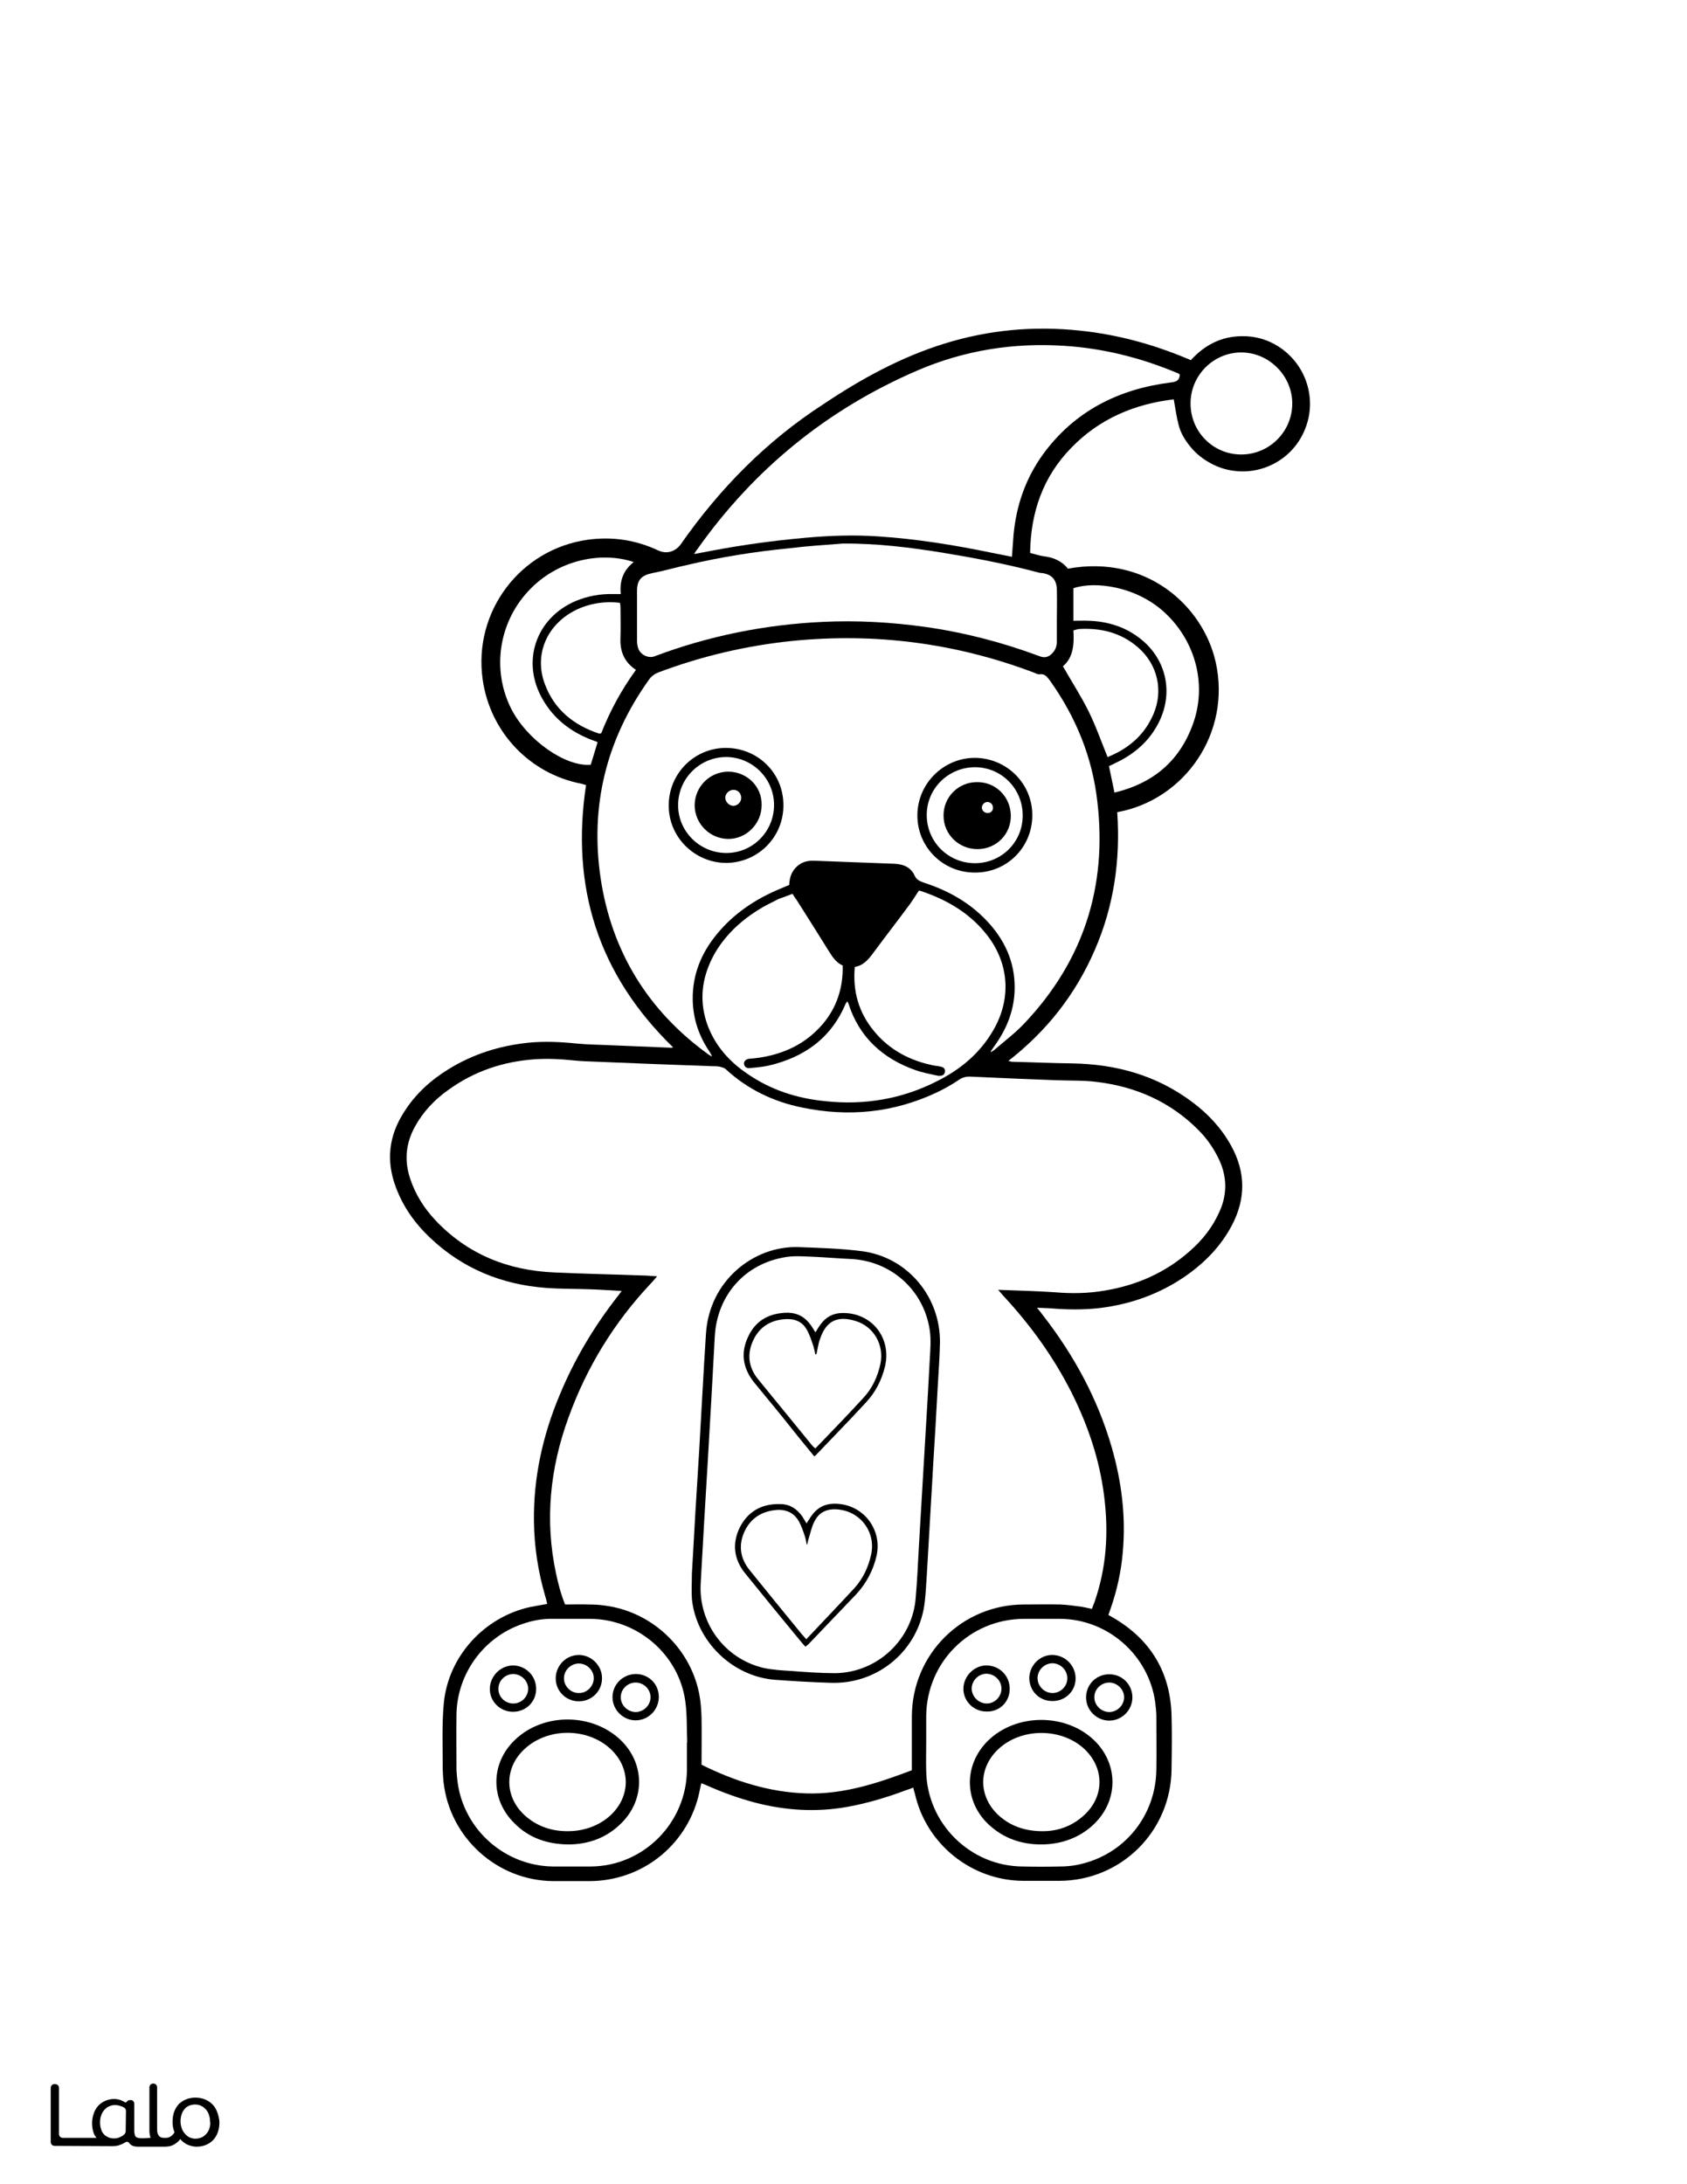 <?xml version="1.0" encoding="utf-8"?>
<!-- Generator: Adobe Illustrator 26.1.0, SVG Export Plug-In . SVG Version: 6.00 Build 0)  -->
<svg version="1.1" id="Layer_1" data-layer="Layer_1"
	 xmlns="http://www.w3.org/2000/svg" xmlns:xlink="http://www.w3.org/1999/xlink" x="0px" y="0px" viewBox="0 0 612 792"
	 style="enable-background:new 0 0 612 792;" xml:space="preserve">
<style type="text/css">
	.st0{fill:#FFFFFF;}
	.st1{fill:#010101;}
</style>
<g id="black">
	<rect id="_x3C_Path_x3E_" width="612" height="792"/>
</g>
<g id="Color">
	<path class="st0" d="M0,0c204,0,408,0,612,0c0,264,0,528,0,792c-204,0-408,0-612,0C0,528,0,264,0,0z M244.2,379.8
		c-0.6,0.1-0.9,0.2-1.1,0.1c-7.3-0.3-14.5-0.6-21.8-0.9c-4-0.2-8-0.2-12-0.6c-5.9-0.6-11.8-0.9-17.7-0.3c-10.4,1.1-20,4.1-28.9,9.6
		c-6.5,4-12,9-16.1,15.5c-5.5,8.5-6.6,17.5-3.1,27c2.6,7.2,6.9,13.3,12.5,18.6c11.8,11.2,26,17,42.1,18.2c5.3,0.4,10.5,0.3,15.8,0.5
		c3.7,0.1,7.4,0.4,11.6,0.6c-0.7,1-1.2,1.7-1.7,2.3c-8.5,10.9-15.5,22.7-20.8,35.5c-6.1,14.6-9.5,29.8-9.3,45.7
		c0.1,9.2,1.5,18.3,4.1,27.2c0.3,0.9,0.5,1.8,0.7,2.8c-2.2,0.4-4.2,0.7-6.1,1.1c-16.7,3.6-29.8,17.9-31.4,34.9
		c-0.7,7.5-0.4,15-0.4,22.5c0,2,0.1,4,0.3,6c2.2,20.3,19.5,35.9,39.9,36c4.4,0,8.8,0,13.2,0c18.6-0.1,34.6-12.5,39.3-30.5
		c0.4-1.6,0.7-3.2,1.1-5c0.7,0.3,1.4,0.5,2,0.8c5.6,2.5,11.4,4.6,17.4,6.2c11.1,2.9,22.2,3.6,33.5,1.6c7.2-1.3,14.3-3.4,21.2-6
		c0.9-0.3,1.8-0.6,2.8-1c0.2,0.9,0.4,1.6,0.6,2.2c4.1,18.3,20.5,31.5,39.3,31.6c4.3,0,8.6,0,13,0c22.4,0,40.5-17.8,40.8-40.3
		c0.1-6.6,0.2-13.3,0-19.9c-0.5-15.4-7.5-27.1-20.8-35c-0.7-0.4-1.4-0.8-2.1-1.2c0.3-0.8,0.5-1.6,0.8-2.3c2.3-6.6,3.8-13.4,4.4-20.3
		c1.2-13-0.4-25.7-4-38.2c-5.1-17.6-13.7-33.4-24.9-47.8c-0.6-0.8-1.2-1.6-2.2-2.8c2,0.1,3.4,0.1,4.8,0.2c6,0.5,12,0.6,18-0.1
		c11.3-1.4,21.7-5.1,31.1-11.6c7-4.9,12.8-10.8,16.8-18.4c5.1-9.7,5-19.3-0.3-28.9c-3.5-6.3-8.3-11.5-14.1-15.8
		c-12.8-9.6-27.4-13.7-43.3-14c-7.4-0.1-14.7-0.4-22.1-0.6c-0.3,0-0.6-0.2-1.3-0.3c14-10.9,24.4-24.2,31.3-40.1
		c7-16,9.4-32.8,8.2-50.1c24.4-4.4,41.5-28.7,35.7-54.5c-4.6-20.3-25.1-39-53.6-33.8c-2.2-2.8-5.3-4.1-8.8-4.5
		c-1.6-0.2-3.2-0.8-4.9-1.2c0.2-14.8,4.7-27.7,15-38.2c10.2-10.5,22.9-15.8,37.1-17.5c0.6,3.3,1,6.4,1.8,9.4
		c0.8,3.1,2.5,5.7,4.5,8.1c2,2.4,4.5,4.3,7.3,5.8s5.8,2.4,8.9,2.7c10.2,1.1,20.8-4.5,25.1-15.1c4.2-10.2,1-21.9-7.7-28.7
		c-4.4-3.4-9.4-5.1-14.9-5.1c-7.6,0-13.7,3.1-18.8,8.7c-0.7-0.3-1.3-0.6-1.9-0.8c-12.3-5.1-24.9-8.5-38.2-9.9
		c-16.8-1.8-33.2-0.3-49.3,4.7c-15.8,4.9-30.2,12.8-43.8,21.9C277.9,160,261,177.3,247,197.3c-2,2.8-5.2,3.7-8.2,2.3
		c-8.1-3.8-16.6-5.1-25.5-3.9c-24.6,3.4-41.7,26.1-38.2,50.7c2.7,19.1,17.1,34.2,35.9,37.8c0.5,0.1,1,0.3,1.6,0.5
		C207,321.7,217,353.4,244.2,379.8z"/>
	<path class="st0" d="M362.1,467.7c1,1.1,1.5,1.8,2.1,2.4c9.8,10.6,18.1,22.1,24.6,35c6,12,10.2,24.5,11.8,37.8
		c1.6,12.9,0.8,25.5-3.5,37.9c-0.3,0.8-0.6,1.6-1,2.6c-1.4-0.3-2.6-0.6-3.8-0.8c-2.5-0.3-5.1-0.7-7.6-0.8c-4.4-0.1-8.8,0-13.2,0
		c-22.5,0-40.6,18-40.7,40.5c0,5.7,0,11.4,0,17c0,0.8,0,1.6,0,2.6c-12.4,4.7-24.8,8.8-38.2,8.4c-13.5-0.4-26-4.4-38.1-10.4
		c0-5.8,0.1-11.5,0-17.2c-0.1-2.9-0.3-5.9-0.9-8.8c-3.4-16.6-17.3-29.5-34.1-31.7c-2-0.3-4-0.4-6-0.4c-2.8-0.1-5.6,0-8.5,0
		c-1.5-3.7-2.5-7.5-3.3-11.3c-4.1-19.2-2.2-38,4.5-56.4c6.6-18.3,16.6-34.6,29.9-48.7c0.7-0.7,1.3-1.5,2.3-2.6
		c-2-0.1-3.6-0.3-5.1-0.3c-10.7-0.4-21.4-0.6-32.1-1.1c-16.9-0.7-31.7-6.6-43.4-19.1c-4-4.3-7.1-9.2-9-14.9
		c-2.2-6.6-1.6-12.9,1.8-19c3-5.4,7.2-9.8,12.2-13.3c9.3-6.7,19.8-10.2,31.2-11c4.6-0.3,9.3-0.1,13.9,0.4c2.9,0.3,5.9,0.4,8.9,0.5
		c13.8,0.6,27.6,1.1,41.5,1.6c1,0,1.9,0,2.9,0.2c0.7,0.2,1.6,0.4,2.1,0.9c7.9,7.3,17.3,11.8,27.7,13.9c16.9,3.5,33.2,1.9,48.9-5.5
		c2.7-1.3,5.4-2.8,7.9-4.5c1.4-1,2.8-1.3,4.5-1.2c10.3,0.5,20.6,0.9,30.9,1.3c4.9,0.2,9.8,0,14.6,0.6c14.2,1.7,26.8,7.2,37,17.5
		c3.2,3.2,5.7,6.9,7.6,11c2.7,6,2.8,12.1,0.2,18.1c-2.5,5.8-6.2,10.6-10.9,14.7c-8.9,7.9-19.4,12.5-31.1,14.4
		c-5.9,1-11.7,1.1-17.7,0.6C376,468.1,369.4,468,362.1,467.7z M251,570.7c0,3.6-0.2,6.3,0,9c1.5,15.4,14.7,28.2,30.1,29.4
		c6.8,0.5,13.6,0.9,20.4,1.1c16.3,0.5,30.5-10.7,33.6-26.8c0.7-3.9,0.8-7.9,1.1-11.9c0.8-13.3,1.5-26.5,2.3-39.8
		c0.6-9.7,1.2-19.5,1.7-29.2c0.3-5.3,0.7-10.5,0.8-15.8c0.1-16.6-11.8-30.8-28.2-33c-7.7-1-15.5-1.2-23.2-1.5
		c-16-0.5-32.3,12-33.5,31.5c-0.9,13.8-1.6,27.6-2.4,41.4C252.7,540.6,251.8,556.1,251,570.7z"/>
	<path class="st0" d="M359.5,381.1c0.5-0.8,1.1-1.5,1.6-2.3c4.4-6.2,7-13.1,7-20.8c0-9.5-3.8-17.5-10.3-24.3
		c-6.3-6.6-14.1-10.9-22.8-13.7c-1.4-0.5-2.5-1-3.2-2.5c-1-2.3-3-3.7-5.6-4.1c-0.6-0.1-1.3-0.2-1.9-0.2c-9.7-0.4-19.3-0.7-29-1.1
		c-2.6-0.1-4.9,0.6-6.7,2.6c-1.6,1.7-2.2,3.8-2.3,6.2c-1.1,0.4-2.1,0.9-3.1,1.3c-9,3.7-17,9-23.2,16.6c-5.6,6.8-8.8,14.6-8.7,23.6
		c0.1,6.8,2.1,12.9,5.8,18.5c0.4,0.7,0.9,1.3,1.2,2.2c-0.5-0.3-1-0.5-1.5-0.9c-21.8-15.8-34.9-37.2-38.9-63.7
		c-3.9-26.2,2-50.3,17.5-72c0.9-1.3,2-2.1,3.5-2.7c15.7-5.9,31.9-9.7,48.6-11.4c30.1-3,59.3,0.8,87.6,11.5c0.7,0.3,1.4,0.7,2,0.6
		c2-0.3,2.8,1,3.8,2.3c9.4,13.2,15.4,27.8,17.2,44c3.6,30.8-5.1,57.7-26.5,80.3c-3.3,3.5-7.3,6.5-11,9.7c-0.4,0.3-0.9,0.6-1.3,0.8
		C359.6,381.2,359.5,381.2,359.5,381.1z M284.2,291.9c0-11.6-9.3-20.7-20.9-20.7c-11.4,0-20.7,9.3-20.7,20.8
		c-0.1,11.5,9.4,20.9,20.9,20.9C275,312.8,284.3,303.5,284.2,291.9z M374.5,295.6c0-11.5-9.3-20.7-20.8-20.8
		c-11.5,0-20.9,9.4-20.9,20.9s9.3,20.7,20.8,20.7C365.3,316.5,374.5,307.2,374.5,295.6z"/>
	<path class="st0" d="M428,135.8c-0.1,2.4-1.6,2.7-3.4,2.9c-18.9,2.4-34.8,10.4-46.2,26c-6.3,8.7-9.7,18.5-10.7,29.1
		c-0.2,2.6-0.4,5.2-0.6,8.1c-2.5-0.5-5-1-7.5-1.5c-13.6-2.8-27.2-5-41-5.9c-8.8-0.6-17.6-0.3-26.4,0.5c-11.2,1-22.4,2.5-33.5,4.6
		c-2.2,0.4-4.3,0.8-6.9,1.3c0.5-0.8,0.7-1.2,1-1.5c20.6-29.2,47.3-51,80.1-65.1c17-7.3,34.8-10.1,53.2-8.9
		c14.1,0.9,27.6,4.3,40.6,9.7c0.3,0.1,0.6,0.2,0.9,0.4C427.7,135.6,427.8,135.7,428,135.8z"/>
	<path class="st0" d="M287.5,324.1c0.6,1,1.1,1.7,1.6,2.4c4,6.3,8,12.6,11.9,18.9c1.2,1.9,2.5,3.7,4.7,4.7c0.2,8-2.1,15.2-7.3,21.3
		c-6,7-13.8,10.7-22.8,12.1c-1.3,0.2-2.5,0.3-3.8,0.4c-1.2,0.2-1.9,0.8-1.9,1.8c0.1,1,0.8,1.7,2,1.6c2.3-0.2,4.6-0.4,6.9-0.9
		c12.9-3,22.7-9.9,28-22.5c0.1-0.2,0.3-0.4,0.6-0.8c0.2,0.4,0.3,0.6,0.4,0.8c3.9,12.2,12.4,19.9,24.2,24.1c2.5,0.9,5.2,1.4,7.9,2
		c0.3,0.1,0.6,0.1,1,0.1c1,0,1.7-0.4,1.9-1.4c0.2-1-0.4-1.7-1.4-1.9c-0.8-0.2-1.6-0.3-2.4-0.4c-8.7-1.7-16.3-5.6-22-12.6
		c-5.5-6.7-7.7-14.4-6.9-23.2c3.2-0.5,5-2.8,6.8-5.2c4.2-5.7,8.5-11.2,12.7-16.9c1.3-1.7,2.4-3.5,3.7-5.5c0,0,0.3-0.1,0.5,0
		c9.1,3,17.3,7.6,23.5,15.1c8.8,10.5,9.9,23.9,2.9,35.7c-4.8,8.2-11.8,14-20.2,18.2c-12.7,6.5-26.3,8.8-40.5,7.3
		c-10.4-1-20-4.1-28.6-10.1c-6.3-4.3-11.2-9.8-14-16.9c-3.4-8.8-2.5-17.4,1.9-25.7c3.8-7,9.4-12.3,16-16.5c2.5-1.6,5.2-2.9,7.8-4.2
		C284.1,325.4,285.7,324.8,287.5,324.1z"/>
	<path class="st0" d="M305.7,197.1c12.4-0.1,24.6,1.4,36.8,3.4c11.5,1.9,23,4.1,34.2,7.1c0.5,0.1,0.9,0.2,1.4,0.2
		c3.5,0.5,5.2,2.4,5.3,6c0.1,3.6,0,7.2,0,10.8c0,2.6,0,5.3,0,7.9c0,1.6-0.4,3-1.5,4.2c-1.4,1.6-2.9,2-4.9,1.2
		c-13.4-5-27.3-8.6-41.5-10.6c-12.3-1.7-24.6-2.4-37.1-1.8c-21,1-41.4,5.1-61,12.5c-2.1,0.8-5.1-0.5-5.9-3c-0.3-0.9-0.4-1.9-0.4-2.8
		c0-6,0-12,0-18c0-4,1.7-5.6,5.6-6.4c4.2-0.8,8.2-2,12.4-2.9c12.3-2.9,24.8-4.9,37.3-6.1C292.8,198,299.3,197.6,305.7,197.1z"/>
	<path class="st0" d="M336,632c0-3.2,0-6.4,0-9.6c0.1-19.7,15.8-35.3,35.4-35.4c4.4,0,8.8,0,13.2,0c17.3,0.1,32.2,13.2,34.5,30.4
		c0.2,1.7,0.4,3.3,0.4,5c0,6.4,0.1,12.8,0,19.2c-0.2,16.9-11.7,31-28.2,34.5c-2.2,0.5-4.6,0.7-6.9,0.7c-4.5,0.1-9,0.1-13.4,0
		c-19.1-0.1-34.8-15.7-35-34.8C335.9,638.7,336,635.3,336,632z M377.7,668.8c7.7,0,14.5-2.7,19.5-7.7c8.5-8.5,8.5-21.3,0-29.8
		c-10.3-10.2-28.6-10.2-38.9,0c-8.8,8.8-8.6,22.1,0.6,30.5C364.2,666.6,370.5,668.8,377.7,668.8z M366.3,612.4
		c0-4.7-3.6-8.4-8.3-8.5c-4.5-0.1-8.4,3.8-8.5,8.3c-0.1,4.6,3.7,8.4,8.3,8.4C362.6,620.8,366.3,617.1,366.3,612.4z M390.2,608.6
		c0-4.6-3.7-8.4-8.3-8.5c-4.6-0.1-8.4,3.7-8.5,8.3c0,4.7,3.6,8.4,8.3,8.4C386.4,616.9,390.2,613.3,390.2,608.6z M402.4,607.1
		c-4.7,0-8.4,3.7-8.4,8.4c0,4.6,3.8,8.4,8.4,8.4s8.4-3.8,8.4-8.4C410.8,610.8,407.1,607.1,402.4,607.1z"/>
	<path class="st0" d="M249.2,631.9c0,3.3,0,6.6,0,9.8c-0.1,19.2-15.7,35-34.9,35.1c-4.6,0-9.1,0-13.7,0
		c-17.4-0.2-32.3-13.3-34.6-30.6c-0.2-1.4-0.3-2.9-0.4-4.3c0-6.8-0.1-13.6,0-20.4c0.3-14.7,9.9-27.8,23.8-32.6
		c3.7-1.3,7.4-2,11.3-1.9c4.5,0,9,0,13.4,0c17.1,0.1,32.1,12.8,34.5,29.8c0.7,5,0.5,10,0.7,15.1
		C249.3,631.9,249.2,631.9,249.2,631.9z M206.1,668.8c7.4,0,14.1-2.4,19.5-7.9c8.5-8.6,8.3-21.6-0.5-30c-10.3-9.8-27.9-9.9-38.2-0.1
		c-9,8.5-9.1,21.7-0.3,30.3C191.8,666.4,198.4,668.7,206.1,668.8z M186.1,620.7c4.7,0,8.4-3.6,8.4-8.3s-3.7-8.4-8.3-8.5
		c-4.6,0-8.4,3.8-8.5,8.4C177.6,616.9,181.4,620.7,186.1,620.7z M210,616.9c4.7,0,8.4-3.7,8.4-8.4c0-4.6-3.9-8.4-8.4-8.4
		c-4.6,0-8.4,3.8-8.4,8.5C201.6,613.2,205.3,616.9,210,616.9z M222.2,615.4c0,4.6,3.8,8.4,8.4,8.4c4.6,0,8.4-3.8,8.4-8.5
		s-3.7-8.3-8.4-8.3C225.9,607.1,222.2,610.8,222.2,615.4z"/>
	<path class="st0" d="M229.9,203.8c-3.7,2.9-5.2,6.7-4.7,11.6c-1,0-1.9,0-2.7,0c-4.7-0.1-9.2,0.7-13.6,2.5
		c-14.6,6.2-20,22.2-11.9,35.9c4,6.9,10,11.5,17.4,14.4c0.7,0.3,1.5,0.5,2.4,0.9c-0.8,2.8-1.7,5.5-2.5,8.2
		c-9.3,0.8-23.2-9.1-28.9-20.4c-7-14-4.5-30.9,6.1-42.4C202.2,202.8,218.3,199.9,229.9,203.8z"/>
	<path class="st0" d="M404.3,287.4c-0.7-3.3-1.3-6.4-2-9.6c0.8-0.4,1.6-0.7,2.3-1.1c7-3.3,12.6-8.1,16-15.2
		c5.3-11,2.2-23.3-7.7-30.5c-5.3-3.9-11.4-5.7-17.9-5.9c-1.7-0.1-3.5,0-5.6,0c0-2,0-4,0-5.9c0-2,0-4,0-5.9
		c7.8-2.7,22.9-0.7,33.2,8.9c11.3,10.5,15.4,26.5,10,40.8C427.7,276.2,418.1,284.1,404.3,287.4z"/>
	<path class="st0" d="M230.7,242.9c-5.3,7.3-9.4,14.9-12.6,23c-0.3,0-0.6,0.2-0.8,0.1c-9.3-3.1-16.3-8.8-19.7-18.1
		c-3.7-10,0.3-20.4,9.8-25.9c5-2.9,11.4-4.2,17.5-3.4c0.1,0.5,0.2,1.2,0.2,1.8c0,3.5,0.1,7,0,10.5
		C224.8,235.8,226.2,239.9,230.7,242.9z"/>
	<path class="st0" d="M450.3,164.8c-10.2,0-18.4-8.2-18.4-18.5c0-10.2,8.3-18.5,18.4-18.5s18.5,8.5,18.5,18.5
		C468.8,156.5,460.5,164.8,450.3,164.8z"/>
	<path class="st0" d="M401.8,274.5c-2.3-5.6-4.3-11.4-7-16.8s-6-10.5-9.2-16.1c3.8-3.2,4.1-8,3.8-13c0.7-0.2,1.3-0.4,1.9-0.5
		c8.1-0.5,15.4,1.3,21.6,6.7c7,6.1,9.2,15.5,5.6,24c-3.2,7.6-8.9,12.5-16.4,15.6C402,274.6,401.8,274.5,401.8,274.5z"/>
	<path class="st0" d="M256.7,530.9c0.9-15.4,1.8-30.8,2.6-46.2c0.8-15.1,11-26.6,25.9-28.9c3.1-0.5,6.4-0.2,9.6-0.1
		c4.6,0.2,9.1,0.6,13.6,0.8c14.8,0.6,26.8,11.3,28.9,25.9c0.5,3.4,0.2,7,0,10.5c-0.5,9.9-1.1,19.8-1.7,29.7c-0.8,13-1.5,26-2.3,39
		c-0.3,5.9-0.6,11.8-1.1,17.7c-1.1,15.2-13.9,27.2-29.2,27.4c-5.3,0-10.7-0.4-16-0.8c-3.3-0.2-6.7-0.4-10-1.1
		c-14.1-3.3-23.7-16.3-22.8-30.8C255,559.6,255.8,545.3,256.7,530.9L256.7,530.9z M295.4,528.1c0.5-0.4,0.7-0.5,0.9-0.8
		c5.9-6.2,11.9-12.3,17.7-18.6c3.6-3.8,5.9-8.3,7.1-13.4c2.3-10.3-4.9-19.3-15.4-19.2c-3.4,0-6,1.4-8,4.1c-0.7,0.9-1.2,1.9-1.9,2.9
		c-0.6-0.9-1-1.7-1.6-2.5c-2-2.9-4.7-4.5-8.3-4.6c-6.5,0-11.6,2.6-14.4,8.5c-2.9,5.9-2.1,11.6,2.1,16.8c3.2,3.9,6.4,7.8,9.6,11.7
		C287.3,518.2,291.3,523.1,295.4,528.1z M292.2,597.1c0.4-0.3,0.7-0.6,1-0.8c5.8-6.1,11.6-12.1,17.4-18.2c3.7-4,6.2-8.7,7.4-14
		c2-8.9-4-17.5-13-18.7c-5.3-0.7-8.8,1-11.5,5.6c-0.3,0.4-0.6,0.9-0.9,1.4c-0.6-1-1.1-1.8-1.6-2.6c-1.9-2.6-4.3-4.3-7.6-4.4
		c-6.7-0.3-11.9,2.4-15,8.4c-2.9,5.9-2.2,11.7,2,16.8c6.7,8.3,13.4,16.5,20.2,24.7C291.1,595.9,291.6,596.5,292.2,597.1z"/>
	<path class="st0" d="M280.8,291.9c0,9.6-7.7,17.4-17.3,17.4c-9.7,0-17.6-7.9-17.5-17.5s7.9-17.3,17.5-17.3
		C273.1,274.6,280.8,282.4,280.8,291.9z M264.3,279.8c-6.8,0-12.2,5.4-12.3,12.1c0,6.7,5.4,12.2,12.1,12.3
		c6.6,0.1,12.2-5.5,12.2-12.2C276.5,285.3,271.1,279.9,264.3,279.8z"/>
	<path class="st0" d="M353.7,313c-9.6,0-17.4-7.6-17.5-17.3c-0.1-9.7,7.8-17.5,17.5-17.5c9.6,0,17.3,7.8,17.3,17.4
		C371.1,305.3,363.3,313,353.7,313z M354.4,283.6c-6.8,0-12.2,5.5-12.1,12.2c0,6.7,5.5,12.1,12.3,12.1s12.2-5.4,12.1-12.2
		C366.6,288.9,361.2,283.5,354.4,283.6z"/>
	<path class="st0" d="M378.3,664c-6.6,0-11.9-1.9-16.3-6c-7-6.7-7.1-16.6-0.2-23.4c8.4-8.3,23.6-8.3,32,0c6.7,6.7,6.8,16.4,0,23.1
		C389.3,662.1,383.9,664,378.3,664z"/>
	<path class="st0" d="M363.3,612.3c0,2.9-2.4,5.4-5.3,5.4c-3,0-5.5-2.5-5.5-5.5c0.1-2.9,2.5-5.3,5.4-5.3
		C360.9,607,363.3,609.4,363.3,612.3z"/>
	<path class="st0" d="M387.2,608.4c0.1,2.9-2.3,5.4-5.2,5.5c-3,0.1-5.6-2.4-5.6-5.4c0-2.9,2.4-5.3,5.3-5.4
		C384.7,603.1,387.1,605.5,387.2,608.4z"/>
	<path class="st0" d="M402.5,620.8c-2.9,0-5.4-2.3-5.5-5.2c-0.1-3,2.4-5.5,5.4-5.5c2.9,0,5.4,2.5,5.4,5.3
		C407.8,618.3,405.4,620.7,402.5,620.8z"/>
	<path class="st0" d="M205.9,664c-5.9,0-11.2-1.8-15.6-5.8c-7.4-6.8-7.4-17.3,0.1-24.1c8.4-7.7,22.6-7.7,31,0
		c7.5,6.9,7.5,17.4-0.1,24.3C217.3,662,211.9,664,205.9,664z"/>
	<path class="st0" d="M180.8,612.4c0-2.9,2.3-5.3,5.3-5.4c2.9,0,5.4,2.3,5.5,5.2c0.1,3-2.4,5.5-5.4,5.5
		C183.2,617.7,180.8,615.3,180.8,612.4z"/>
	<path class="st0" d="M215.4,608.5c0,2.9-2.4,5.4-5.3,5.4c-3,0.1-5.6-2.5-5.5-5.4c0-2.9,2.5-5.3,5.4-5.3
		C212.9,603.2,215.4,605.6,215.4,608.5z"/>
	<path class="st0" d="M230.7,620.8c-2.9,0-5.4-2.3-5.5-5.2c-0.1-3,2.4-5.5,5.4-5.5c2.9,0,5.4,2.4,5.4,5.3
		C236,618.3,233.6,620.7,230.7,620.8z"/>
	<path class="st0" d="M296.2,491c0.2-0.8,0.3-1.7,0.5-2.5c0.2-1,0.4-2,0.8-3c2.2-6.7,6.5-8.5,12.9-6.5c6.6,2,10.4,8.7,9,15.5
		c-1,4.7-3,9-6.3,12.5c-5.6,6.1-11.4,12.1-17.3,18.2c-0.5-0.4-0.9-0.7-1.2-1.1c-6.5-8-13.1-16-19.6-24c-3.5-4.3-4.1-9.2-1.7-14.2
		c2.4-5.1,6.8-7.5,12.4-7.6c3,0,5.4,1.1,6.9,3.7c1.1,1.9,1.8,4.1,2.5,6.2c0.3,1,0.5,2,0.7,3C295.9,491,296.1,491,296.2,491z"/>
	<path class="st0" d="M292.8,560.1c0.2-0.7,0.3-1.3,0.5-2c0.7-2.1,1.1-4.4,2.1-6.3c1.6-3.3,4.3-4.7,8-4.5
		c8.5,0.4,14.5,8.1,12.6,16.5c-1,4.5-2.9,8.5-5.9,11.9c-5.7,6.2-11.6,12.3-17.6,18.7c-0.6-0.7-1.1-1.2-1.6-1.8
		c-6.3-7.7-12.7-15.5-18.9-23.2c-3.5-4.3-4.2-9.1-1.9-14.1c2.3-4.9,6.4-7.4,11.8-7.8c3.5-0.2,6.3,1.2,8,4.3c0.9,1.7,1.5,3.5,2.1,5.3
		c0.3,1,0.5,2.1,0.7,3.2C292.6,560.1,292.7,560.1,292.8,560.1z"/>
	<path class="st0" d="M266.1,286.4c1.6,0,2.8,1.3,2.8,2.9s-1.4,2.9-2.9,2.9s-2.9-1.5-2.9-3C263.2,287.7,264.5,286.4,266.1,286.4z"/>
	<path class="st0" d="M358.4,294.8c-1.1,0.1-2.1-0.8-2.2-1.8c-0.1-1.1,0.9-2.2,2-2.2s2,0.9,2,1.9
		C360.4,293.8,359.5,294.8,358.4,294.8z"/>
	<path class="st1" d="M78.7,765.6c-0.4-1-1-2-1.8-2.7c-0.8-0.8-1.7-1.3-2.7-1.7s-2.2-0.6-3.3-0.6c-1.1,0-2.3,0.2-3.3,0.6
		c-1,0.4-1.9,1-2.7,1.7c-0.7,0.8-1.3,1.7-1.7,2.8s-0.6,2.3-0.6,3.6s0.1,1.9,0.4,3c0.1,0.3,0.3,0.8,0.3,0.9c-0.3,0.6-1.2,1.6-2.3,1.9
		c-0.4,0.1-0.8,0.1-1.2,0.1c-0.9,0-1.6-0.1-2.1-0.7c-0.5-0.6-0.7-1.2-0.7-2.4v-15.2c0-0.8-0.6-1.4-1.4-1.4l0,0
		c-0.8,0-1.4,0.6-1.4,1.4v15.5c0,1,0.1,1.9,0.4,2.6c0,0.1,0,0.1,0.1,0.2c-0.1,0-0.3-0.1-0.4,0c-1.1,0.1-4.1,0.4-4.9-0.3
		c-0.1-0.1-0.1-0.1-0.2-0.2c-0.5-0.6-0.5-1.9-0.5-2.7v-9.2c0-0.6-0.4-1.2-1.1-1.3l0,0l0,0l0,0c-0.1,0-1.2-0.1-1.6,0.6l0,0
		c-0.1,0.2-0.4,0.3-0.7,0.2l0,0c-0.4-0.3-0.9-0.5-1.3-0.7c-0.8-0.3-1.7-0.5-2.6-0.5c-2.2,0-4.3,0.9-5.8,2.5
		c-0.7,0.8-1.3,1.8-1.6,2.8c-0.4,1.1-0.6,2.3-0.6,3.5c0,1.3,0.2,2.5,0.6,3.6c0.2,0.6,0.6,1.2,1,1.7H22.8c-0.8,0-1.4-0.6-1.4-1.4
		v-16.7c0-0.8-0.6-1.4-1.4-1.4h-0.2c-0.8,0-1.4,0.6-1.4,1.4v19.6c0,0.8,0.6,1.4,1.4,1.4l21.2,0.1c0.6,0,1.2-0.1,1.8-0.2
		c0.5-0.2,1.2-0.4,1.6-0.6c0.2-0.1,0.4-0.2,0.6-0.3c0.2-0.1,0.3-0.2,0.5-0.3c0.4-0.3,1.1-0.2,1.4,0.3c0.6,0.9,1.7,1.3,3.3,1.3h9.6
		c0.6,0,1.3-0.1,1.9-0.2c1.2-0.3,3-1.4,3.7-2.6l0,0c0.4,0.7,1.9,1.8,2.7,2.1c1,0.4,2.1,0.7,3.2,0.7s2.3-0.2,3.3-0.6
		c2.1-0.8,3.7-2.5,4.4-4.6c0.4-1.1,0.6-2.3,0.6-3.6S79.1,766.6,78.7,765.6z M45.6,772.8c0,0.3-0.1,0.6-0.3,0.9
		c-0.4,0.5-0.9,0.8-1.5,1.1c-0.7,0.4-1.5,0.6-2.3,0.6s-1.6-0.1-2.2-0.4c-0.6-0.3-1.2-0.6-1.6-1.1c-0.5-0.6-0.8-1-1-1.8
		c-0.3-0.8-0.4-1.7-0.4-2.5c0-0.9,0.1-1.7,0.4-2.5c0.2-0.7,0.6-1.4,1.1-2c0.5-0.5,1-1,1.7-1.3s1.4-0.5,2.1-0.5
		c0.8,0,1.5,0.1,2.2,0.4c0.5,0.1,0.9,0.3,1.3,0.6c0.4,0.2,0.6,0.7,0.6,1.1L45.6,772.8L45.6,772.8z M76,771.7c-0.2,0.7-0.6,1.4-1.1,2
		c-0.5,0.5-1,1-1.7,1.3s-1.5,0.5-2.3,0.5s-1.5-0.2-2.2-0.5c-0.6-0.3-1.2-0.8-1.7-1.4c-0.5-0.6-0.9-1.3-1.1-2
		c-0.3-0.8-0.4-1.6-0.4-2.4c0-1.8,0.5-3.3,1.4-4.4c0.9-1.1,2.3-1.7,4-1.7c0.7,0,1.5,0.2,2.1,0.5c0.7,0.3,1.2,0.8,1.7,1.3
		c0.5,0.6,0.9,1.2,1.1,2c0.3,0.8,0.4,1.6,0.4,2.4C76.4,770.1,76.2,770.9,76,771.7z"/>
</g>
</svg>
